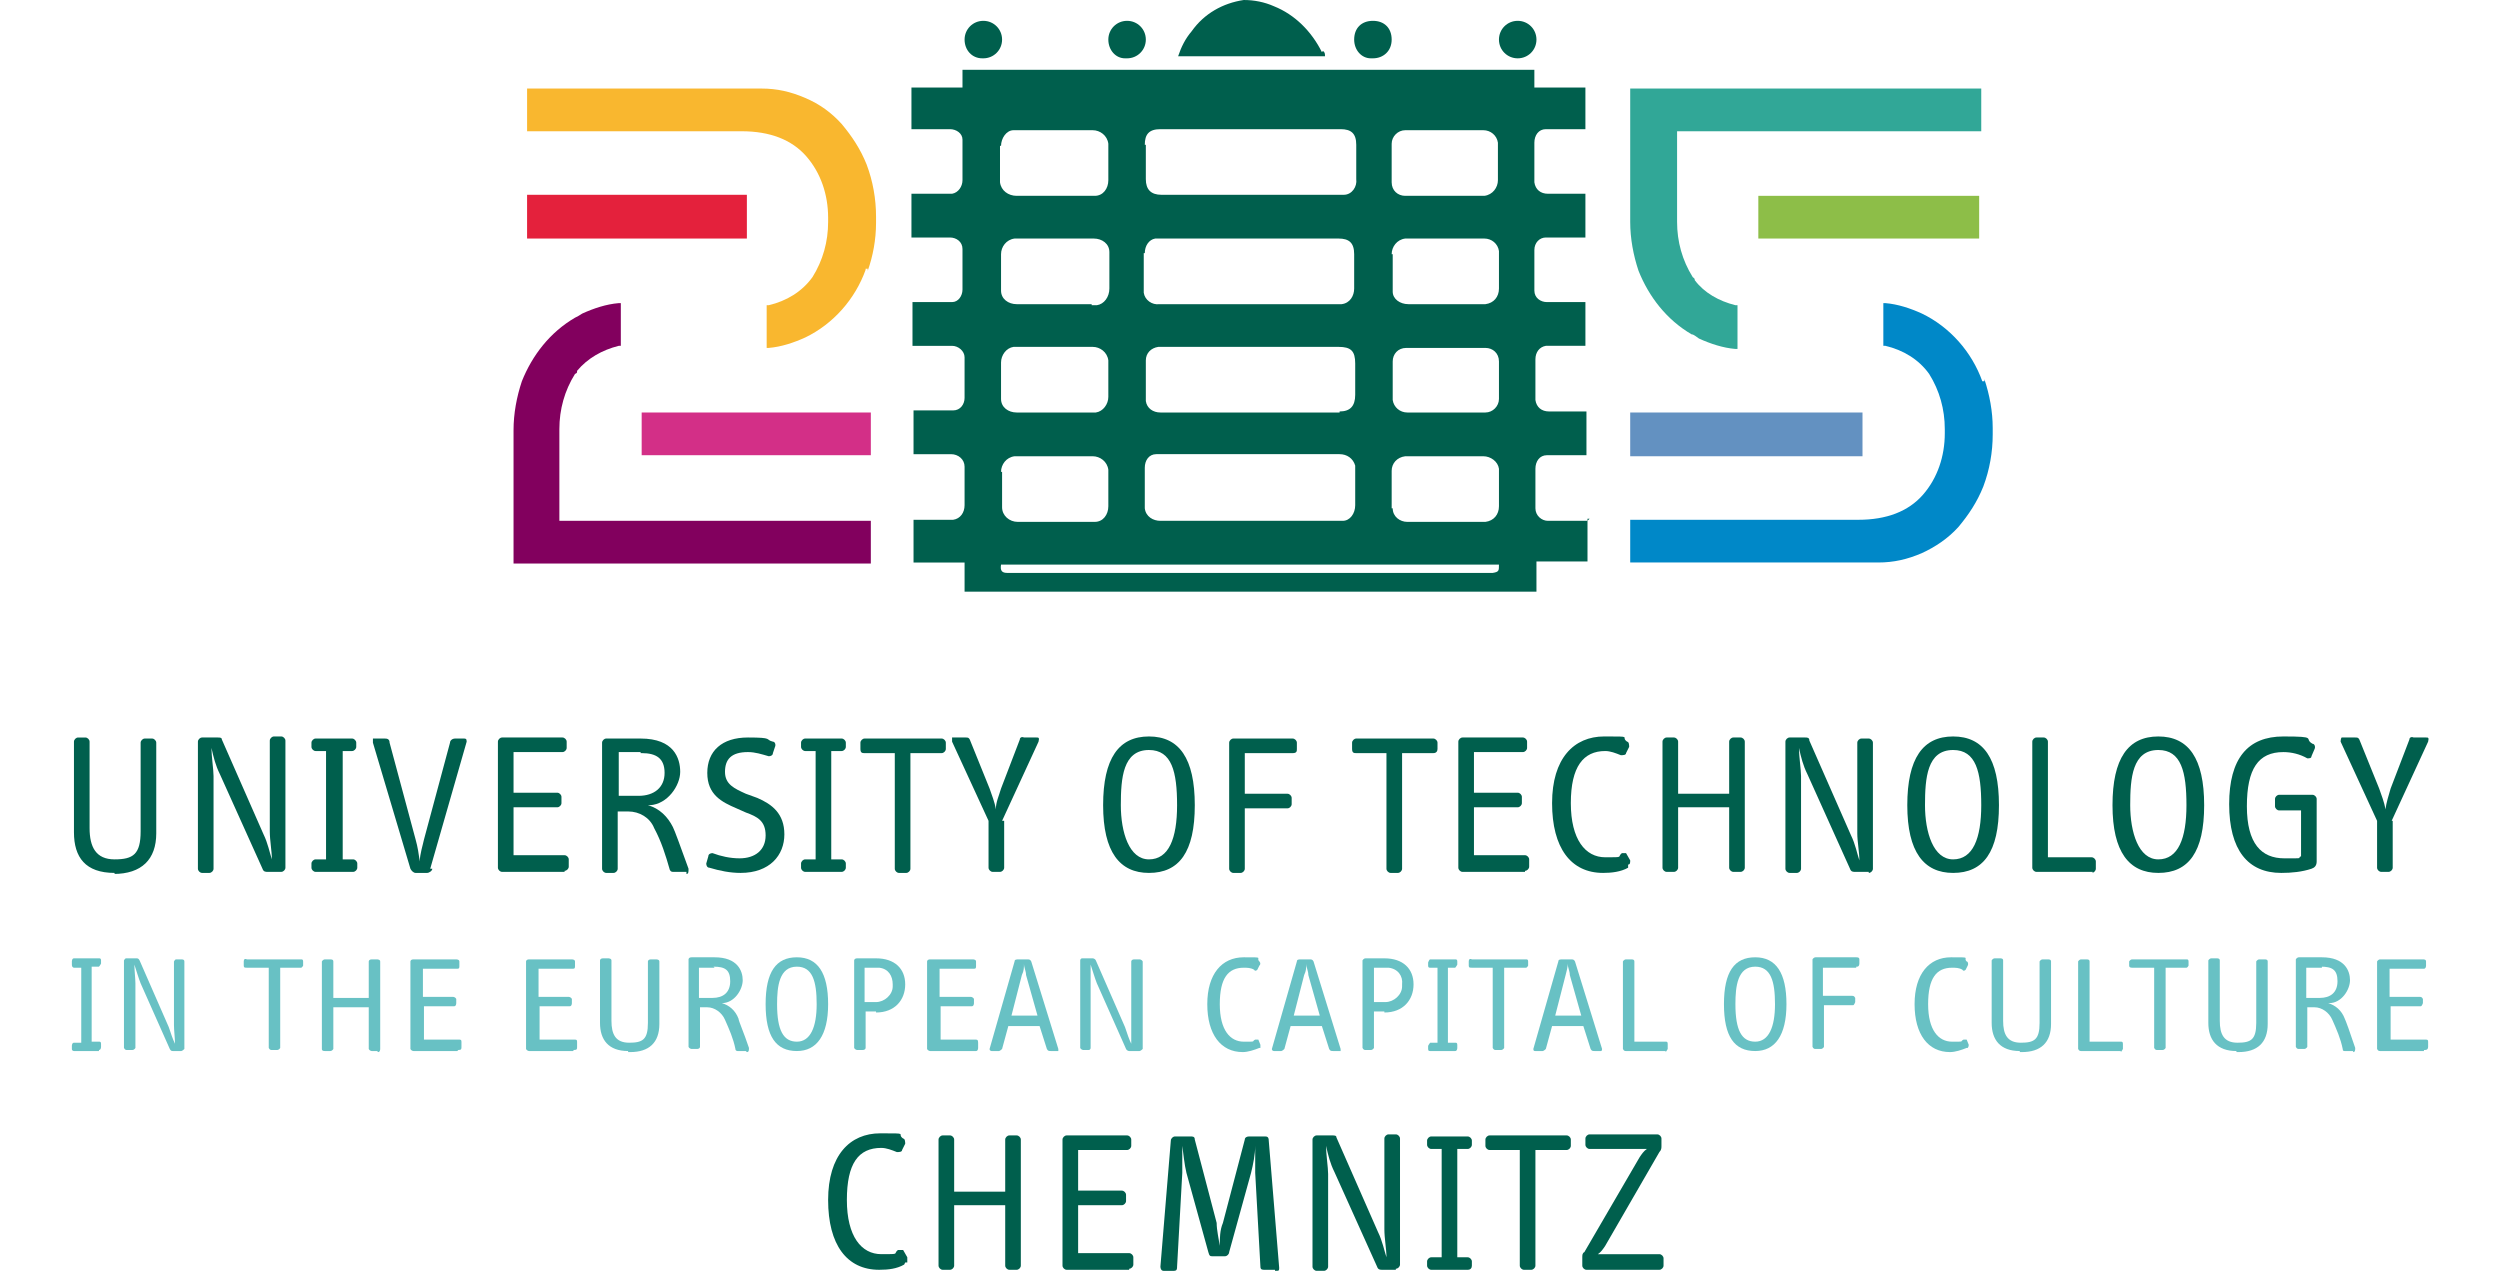 <?xml version="1.0" encoding="UTF-8"?> <svg xmlns="http://www.w3.org/2000/svg" xmlns:svg="http://www.w3.org/2000/svg" id="Ebene_1" version="1.1" viewBox="0 0 240 122"><defs><style> .st0 { fill: #8dbe48; } .st1 { fill: #e4213c; } .st2 { fill: #68c1c4; } .st3 { fill: #005f4d; } .st4 { fill: #82005e; } .st5 { fill: #d32f87; } .st6 { fill: #f9b72f; } .st7 { fill: #0088c8; } .st8 { fill: #31a797; } .st9 { fill: #6391c1; } </style></defs><path id="path6" class="st3" d="M145.7,5.6c1,0,1.8-.8,1.8-1.8s-.8-1.8-1.8-1.8-1.8.8-1.8,1.8.8,1.8,1.8,1.8h0Z"></path><path id="path8" class="st3" d="M152.4,50h-3.8c-.6,0-1.2-.5-1.2-1.2h0v-3.8c0-.7.4-1.3,1.1-1.3h3.8v-4.2h-3.6c-.7,0-1.2-.4-1.3-1.1v-3.9c0-.7.4-1.2,1-1.3h3.8v-4.2h-3.7c-.6,0-1.2-.4-1.2-1.1h0v-3.9c0-.7.5-1.2,1.1-1.2h3.8v-4.2h-3.6c-.7,0-1.2-.4-1.3-1.1v-3.8c0-.7.4-1.3,1.1-1.3h3.8v-4h-4.9v-1.7h-54.9v1.7h-4.9v4h3.7c.6,0,1.2.4,1.2,1v3.9c0,.6-.4,1.2-1,1.3h-3.9v4.2h3.7c.6,0,1.2.4,1.2,1.1h0v3.9c0,.6-.4,1.2-1,1.2h-3.8v4.2h3.8c.6,0,1.2.5,1.2,1.1h0v3.9c0,.6-.4,1.2-1.1,1.2h-3.8v4.2h3.6c.7,0,1.3.5,1.3,1.2v3.7c0,.7-.4,1.3-1.1,1.4h-3.8v4.1h4.9v2.8h54.9v-2.9h4.9v-4.1h.2l-.2.2ZM133.6,13.8c0-.7.6-1.3,1.3-1.3h7.5c.7,0,1.3.5,1.4,1.2v3.6c0,.7-.5,1.4-1.3,1.5h-7.6c-.7,0-1.3-.5-1.3-1.3h0v-3.6h0ZM133.6,24.4c0-.7.5-1.4,1.3-1.5h7.6c.7,0,1.3.5,1.4,1.2v3.6c0,.8-.5,1.4-1.3,1.5h-7.4c-.8,0-1.5-.5-1.5-1.2v-3.6h-.1ZM109.9,13.9c0-1,.4-1.5,1.5-1.5h17.3c1,0,1.5.4,1.5,1.5v3.3c.1.7-.4,1.5-1.2,1.5h-17.5c-1,0-1.5-.5-1.5-1.5v-3.3h0ZM109.9,24.3c0-.7.4-1.3,1-1.4h17.6c1,0,1.5.4,1.5,1.5v3.3c0,.7-.4,1.4-1.2,1.5h-17.5c-.7.1-1.4-.4-1.5-1.1v-3.8h0ZM128.6,39.6h-17.2c-.7,0-1.3-.4-1.4-1.1v-3.9c0-.7.5-1.2,1.2-1.3h17.3c1.2,0,1.6.4,1.6,1.6v3c0,1.1-.5,1.6-1.5,1.6h0ZM130.1,45.2v3.3c0,.8-.5,1.5-1.2,1.5h-17.5c-.7,0-1.4-.4-1.5-1.2v-3.9c0-.7.4-1.3,1.1-1.3h17.6c.7,0,1.3.4,1.5,1.1v.4h0ZM96.1,14c0-.7.5-1.5,1.2-1.5h7.6c.7,0,1.4.5,1.5,1.3v3.5c0,.8-.5,1.5-1.3,1.5h-7.5c-.8,0-1.5-.5-1.6-1.3v-3.5h.1ZM104.8,29.2h-7.2c-.8,0-1.5-.5-1.5-1.3v-3.5c0-.7.5-1.4,1.3-1.5h7.6c.8,0,1.5.5,1.5,1.3v3.5c0,.8-.5,1.5-1.2,1.6h-.5ZM106.4,34.9v3.2c0,.7-.5,1.4-1.2,1.5h-7.6c-.8,0-1.5-.5-1.5-1.3v-3.5c0-.7.5-1.4,1.2-1.5h7.6c.7,0,1.4.5,1.5,1.3v.2h0ZM96.1,45.3c0-.7.5-1.4,1.3-1.5h7.5c.7,0,1.4.5,1.5,1.3h0v3.5c0,.8-.5,1.5-1.3,1.5h-7.4c-.8,0-1.5-.6-1.5-1.4v-3.4h0ZM143.3,55h-46.6c-.5,0-.7-.2-.6-.8h47.8c0,.6,0,.7-.6.8ZM133.6,48.7v-3.5c0-.7.5-1.3,1.3-1.4h7.5c.7,0,1.4.5,1.5,1.2v3.6c0,.8-.5,1.4-1.3,1.5h-7.5c-.7,0-1.4-.5-1.4-1.3h0c0,0,0,0,0,0h-.1ZM143.9,38.3c0,.7-.6,1.3-1.3,1.3h-7.5c-.7,0-1.3-.5-1.4-1.2h0v-3.7c0-.7.5-1.3,1.3-1.3h7.6c.7,0,1.3.5,1.3,1.3h0v3.6h0Z"></path><path id="path10" class="st3" d="M131.8,5.6c1,0,1.8-.7,1.8-1.8s-.7-1.8-1.8-1.8-1.8.7-1.8,1.8h0c0,1,.7,1.8,1.6,1.8h.2Z"></path><path id="path12" class="st3" d="M94.4,5.6c1,0,1.8-.8,1.8-1.8s-.8-1.8-1.8-1.8-1.8.8-1.8,1.8.7,1.8,1.7,1.8h.1Z"></path><path id="path14" class="st3" d="M108.2,5.6c1,0,1.8-.8,1.8-1.8s-.8-1.8-1.8-1.8-1.8.8-1.8,1.8.7,1.8,1.6,1.8h.2Z"></path><path id="path16" class="st3" d="M126.9,5c-1-2-2.6-3.6-4.6-4.4C121.4.2,120.4,0,119.4,0c-2,.3-3.8,1.3-5,3-.6.7-1,1.5-1.3,2.4h14.1c0-.2,0-.4-.2-.5h0Z"></path><path id="path18" class="st7" d="M190.3,36.6c-1-2.8-3.1-5.2-5.8-6.5-1.1-.5-2.3-.9-3.5-1h-.2v4.1h.2c1.7.4,3.2,1.3,4.2,2.7,1,1.6,1.5,3.4,1.5,5.3v.4c0,2.2-.7,4.3-2.1,5.9-1.4,1.6-3.5,2.4-6.2,2.4h-21.9v4.1h23.8c1.5,0,2.8-.3,4.2-.9,1.3-.6,2.5-1.4,3.5-2.5,1-1.2,1.8-2.4,2.4-3.9.6-1.6.9-3.3.9-5v-.6c0-1.6-.3-3.2-.8-4.7v.2h-.2Z"></path><rect id="rect20" class="st0" x="168.8" y="18.8" width="21.2" height="4.1"></rect><path id="path22" class="st8" d="M190.2,12.5v-4h-33.7v12.8c0,1.6.3,3.2.8,4.7,1,2.5,2.7,4.7,5.1,6.1h0c.2,0,.4.2.7.4,1.1.5,2.3.9,3.5,1h.2v-4.2h-.2c-1.6-.4-3-1.2-3.9-2.4h0c0-.2-.1-.2-.2-.3-1-1.6-1.5-3.4-1.5-5.3v-8.7h29.2,0Z"></path><rect id="rect24" class="st9" x="156.5" y="39.6" width="22.3" height="4.2"></rect><path id="path26" class="st6" d="M83.1,25.9c-1,2.8-3.1,5.2-5.8,6.5-1.1.5-2.3.9-3.5,1h-.2v-4.1h.2c1.7-.4,3.2-1.3,4.2-2.7,1-1.6,1.5-3.4,1.5-5.3v-.4c0-2.2-.7-4.3-2.1-5.9-1.4-1.6-3.5-2.4-6.2-2.4h-20.6v-4.1h22.5c1.5,0,2.8.3,4.2.9s2.5,1.4,3.5,2.5c1,1.2,1.8,2.4,2.4,3.9.6,1.6.9,3.3.9,5v.6c0,1.6-.3,3.2-.8,4.6v-.2h-.2Z"></path><rect id="rect28" class="st1" x="50.6" y="18.7" width="21.1" height="4.2"></rect><rect id="rect30" class="st5" x="61.6" y="39.6" width="22" height="4.1"></rect><path id="path32" class="st4" d="M83.6,50.1v4h-34.3v-12.8c0-1.6.3-3.2.8-4.7,1-2.5,2.7-4.7,5.1-6.1h0c.2-.1.4-.2.7-.4,1.1-.5,2.3-.9,3.5-1h.2v4.1h-.2c-1.6.4-3,1.2-4,2.4h0c0,.2,0,.2-.2.3-1,1.6-1.5,3.4-1.5,5.3v8.8h29.9Z"></path><path id="path34" class="st3" d="M11,83.8c-2.8,0-3.9-1.5-3.9-3.9v-8.7c0-.2.2-.4.4-.4h.7c.2,0,.4.2.4.4h0v8.3c0,1.8.6,3,2.4,3s2.5-.5,2.5-2.7v-8.5c0-.2.2-.4.4-.4h.7c.2,0,.4.2.4.4h0v8.7c0,2.5-1.4,3.9-4.1,3.9h.1Z"></path><path id="path36" class="st3" d="M27,83.7h-1.3c-.2,0-.4,0-.5-.3l-4.1-9.1c-.4-.8-.6-1.6-.8-2.5,0,.8.2,2.1.2,2.7v8.9c0,.2-.2.4-.4.4h-.7c-.2,0-.4-.2-.4-.4v-12.2c0-.2.2-.4.4-.4h1.5c.2,0,.4,0,.4.2l4,9.1c.4.8.6,1.8.8,2.4,0-.8-.2-1.8-.2-2.7v-8.7c0-.2.2-.4.4-.4h.7c.2,0,.4.2.4.4v12.2c0,.2-.2.4-.4.4h0Z"></path><path id="path38" class="st3" d="M33.8,83.7h-3.5c-.2,0-.4-.2-.4-.4h0v-.4c0-.2.2-.4.4-.4h1v-10.4h-1c-.2,0-.4-.2-.4-.4h0v-.4c0-.2.2-.4.4-.4h3.5c.2,0,.4.2.4.4v.4c0,.2-.2.4-.4.4h-.9v10.4h1c.2,0,.4.2.4.4h0v.4c0,.2-.2.4-.4.4h0Z"></path><path id="path40" class="st3" d="M41.5,83.4c0,.2-.3.4-.5.4h-1.1c-.2,0-.4-.2-.5-.4l-3.6-12.1c0,0,0-.3,0-.4h1.1c.2,0,.5,0,.5.4l2.5,9.3c.2.7.3,1.4.4,2.1,0-.7.3-1.6.4-2.1l2.5-9.3c0-.2.2-.4.5-.4h.8c.2,0,.3,0,.3.3h0c0,0-3.5,12.2-3.5,12.2h0Z"></path><path id="path42" class="st3" d="M54.2,83.7h-6c-.2,0-.4-.2-.4-.4v-12.1c0-.2.2-.4.4-.4h5.8c.2,0,.4.2.4.4h0v.6c0,.2-.2.4-.4.4h-4.7v3.9h4.2c.2,0,.4.2.4.4h0v.6c0,.2-.2.4-.4.4h-4.2v4.6h4.9c.2,0,.4.2.4.4h0v.7c0,.2-.2.4-.4.4h0Z"></path><path id="path44" class="st3" d="M65.9,83.7h-1.2c-.2,0-.3,0-.4-.2-.4-1.4-.8-2.7-1.5-4-.4-1-1.4-1.6-2.5-1.6h-1v5.5c0,.2-.2.4-.4.4h-.7c-.2,0-.4-.2-.4-.4v-12.1c0-.2.2-.4.4-.4h3.3c3.2,0,3.8,1.9,3.8,3.2s-1.2,3.1-2.9,3.2h-.2c1.1.3,1.9,1.1,2.4,2.1.2.4.7,1.8,1.5,4,0,.3,0,.5-.2.5h0v-.2ZM61.5,72.2h-2.1v4.2h1.9c1.5,0,2.5-.8,2.5-2.2s-.8-1.9-2.2-1.9h-.1Z"></path><path id="path46" class="st3" d="M71.1,83.8c-1,0-2-.2-3-.5-.2,0-.3-.2-.3-.4h0l.2-.7c0-.2.2-.3.4-.3h0c.8.3,1.7.5,2.6.5,1.5,0,2.5-.8,2.5-2.2s-.8-1.8-1.9-2.2l-.9-.4c-1.4-.6-2.8-1.3-2.8-3.4s1.4-3.4,3.9-3.4,1.6.2,2.4.4c.2,0,.3.3.2.5l-.2.6c0,.2-.2.3-.4.3-.7-.2-1.3-.4-2-.4-1.6,0-2.2.7-2.2,1.9s.9,1.6,2,2.1l1.1.4c1.4.6,2.6,1.5,2.6,3.5s-1.4,3.7-4.2,3.7c0,0,0,0,0,0Z"></path><path id="path48" class="st3" d="M80.8,83.7h-3.5c-.2,0-.4-.2-.4-.4h0v-.4c0-.2.2-.4.4-.4h1v-10.4h-1c-.2,0-.4-.2-.4-.4h0v-.4c0-.2.2-.4.4-.4h3.5c.2,0,.4.2.4.4h0v.4c0,.2-.2.4-.4.4h-1v10.4h1c.2,0,.4.2.4.4h0v.4c0,.2-.2.4-.4.4h0Z"></path><path id="path50" class="st3" d="M90.3,72.3h-2.9v11.1c0,.2-.2.4-.4.4h-.7c-.2,0-.4-.2-.4-.4v-11.1h-2.9c-.2,0-.4,0-.4-.4h0v-.6c0-.2.2-.4.4-.4h7.4c.2,0,.4.2.4.4h0v.6c0,.2-.2.4-.4.4h0Z"></path><path id="path52" class="st3" d="M96.4,78.8v4.5c0,.2-.2.4-.4.4h-.7c-.2,0-.4-.2-.4-.4v-4.5l-3.5-7.6c0,0,0-.3,0-.4h1.3c.2,0,.3,0,.4.2l1.9,4.7c.2.6.5,1.3.6,2,0-.7.3-1.3.5-2l1.8-4.7c0-.2.2-.3.4-.2h1.2c.2,0,.3,0,.2.4l-3.5,7.6h0Z"></path><path id="path54" class="st3" d="M110.3,83.8c-2.8,0-4.4-2-4.4-6.5s1.5-6.6,4.4-6.6,4.4,2.1,4.4,6.6-1.5,6.5-4.4,6.5ZM110.3,72c-2.5,0-2.7,2.7-2.7,5.3s.8,5.2,2.7,5.2,2.7-2,2.7-5.2-.5-5.3-2.7-5.3h0Z"></path><path id="path56" class="st3" d="M124,72.3h-4.5v3.9h4.1c.2,0,.4.2.4.4h0v.6c0,.2-.2.4-.4.4h-4.1v5.8c0,.2-.2.4-.4.4h-.7c-.2,0-.4-.2-.4-.4v-12.1c0-.2.2-.4.4-.4h5.7c.2,0,.4.2.4.4h0v.6c0,.2,0,.4-.4.4,0,0,0,0,0,0Z"></path><path id="path58" class="st3" d="M137.5,72.3h-2.9v11.1c0,.2-.2.4-.4.4h-.7c-.2,0-.4-.2-.4-.4v-11.1h-2.9c-.2,0-.4,0-.4-.4h0v-.6c0-.2.2-.4.4-.4h7.4c.2,0,.4.2.4.4h0v.6c0,.2-.1.4-.4.4h-.1Z"></path><path id="path60" class="st3" d="M146.4,83.7h-6c-.2,0-.4-.2-.4-.4v-12.1c0-.2.2-.4.4-.4h5.8c.2,0,.4.2.4.4h0v.6c0,.2-.2.4-.4.4h-4.7v3.9h4.2c.2,0,.4.2.4.4h0v.6c0,.2-.2.4-.4.4h-4.2v4.6h4.9c.2,0,.4.2.4.4h0v.7c0,.2-.2.4-.4.4h-.1.1Z"></path><path id="path62" class="st3" d="M156.3,83.3c-.7.4-1.6.5-2.4.5-3.1,0-4.9-2.4-4.9-6.7s2.1-6.4,5-6.4,1.5,0,2.2.5c.2,0,.2.4.2.5l-.3.6c0,.2-.3.2-.5.2h0c-.5-.2-1-.4-1.5-.4-2.1,0-3.3,1.5-3.3,5s1.4,5.2,3.3,5.2,1.1,0,1.6-.4c.1,0,.4,0,.4,0h0l.4.7c0,.2,0,.4-.2.4h0v.3Z"></path><path id="path64" class="st3" d="M167.1,83.7h-.7c-.2,0-.4-.2-.4-.4v-5.8h-4.9v5.8c0,.2-.2.4-.4.4h-.7c-.2,0-.4-.2-.4-.4v-12.1c0-.2.2-.4.4-.4h.7c.2,0,.4.2.4.4h0v5h4.9v-5c0-.2.2-.4.4-.4h.7c.2,0,.4.2.4.4h0v12.1c0,.2-.2.4-.4.4h.1-.1Z"></path><path id="path66" class="st3" d="M179.4,83.7h-1.3c-.2,0-.4,0-.5-.3l-4.1-9.1c-.4-.8-.6-1.6-.8-2.5,0,.8.2,2.1.2,2.7v8.9c0,.2-.2.4-.4.4h-.7c-.2,0-.4-.2-.4-.4v-12.2c0-.2.2-.4.4-.4h1.5c.2,0,.4,0,.4.3l4,9.1c.4.8.6,1.8.8,2.4,0-.8-.2-1.8-.2-2.6v-8.7c0-.2.2-.4.4-.4h.7c.2,0,.4.2.4.4v12.1c0,.2-.2.4-.4.4h0Z"></path><path id="path68" class="st3" d="M187.5,83.8c-2.8,0-4.4-2-4.4-6.5s1.5-6.6,4.4-6.6,4.4,2.1,4.4,6.6-1.5,6.5-4.4,6.5ZM187.5,72c-2.5,0-2.7,2.7-2.7,5.3s.8,5.2,2.7,5.2,2.7-2,2.7-5.2-.5-5.3-2.7-5.3h0Z"></path><path id="path70" class="st3" d="M200.9,83.7h-5.4c-.2,0-.4-.2-.4-.4v-12.1c0-.2.2-.4.4-.4h.7c.2,0,.4.2.4.4h0v11.1h4.2c.2,0,.4.2.4.4v.7c0,.2-.2.4-.4.4h.1Z"></path><path id="path72" class="st3" d="M207.2,83.8c-2.8,0-4.4-2-4.4-6.5s1.5-6.6,4.4-6.6,4.4,2.1,4.4,6.6-1.5,6.5-4.4,6.5ZM207.2,72c-2.5,0-2.7,2.7-2.7,5.3s.8,5.2,2.7,5.2,2.7-2,2.7-5.2-.5-5.3-2.7-5.3h0Z"></path><path id="path74" class="st3" d="M221.9,83.4c-.9.3-1.9.4-2.9.4-3.2,0-5-2.2-5-6.6s1.8-6.5,5.2-6.5,1.9.2,2.8.7c.2,0,.3.3.2.5h0l-.3.7c0,.2-.2.2-.4.2h0c-.7-.4-1.5-.6-2.3-.6-2.4,0-3.5,1.6-3.5,5.2s1.4,5,3.6,5,1.1,0,1.6-.2v-4.4h-2.1c-.2,0-.4-.2-.4-.4h0v-.7c0-.2.2-.4.4-.4h3.2c.2,0,.4.2.4.4h0v6c0,.4-.2.6-.5.7h0Z"></path><path id="path76" class="st3" d="M229.7,78.8v4.5c0,.2-.2.4-.4.4h-.7c-.2,0-.4-.2-.4-.4v-4.5l-3.5-7.6c0,0,0-.3.1-.4h1.3c.2,0,.3,0,.4.2l1.9,4.7c.2.6.5,1.3.6,2,.1-.7.3-1.3.5-2l1.8-4.7c0-.2.2-.3.4-.2h1.2c.2,0,.3,0,.2.4l-3.5,7.6h0Z"></path><path id="path78" class="st3" d="M86.8,121.4c-.7.4-1.5.5-2.4.5-3.1,0-4.9-2.4-4.9-6.7s2.1-6.4,5-6.4,1.5,0,2.2.5c.2,0,.2.4.2.5h0l-.3.6c0,.2-.3.2-.5.2h0c-.5-.2-1-.4-1.5-.4-2.2,0-3.3,1.5-3.3,5s1.4,5.2,3.3,5.2,1.1,0,1.6-.4c.2,0,.4,0,.5,0h0l.4.7c0,.2,0,.4,0,.5h-.2,0Z"></path><path id="path80" class="st3" d="M97.6,121.9h-.7c-.2,0-.4-.2-.4-.4v-5.8h-4.9v5.8c0,.2-.2.4-.4.4h-.7c-.2,0-.4-.2-.4-.4v-12.1c0-.2.2-.4.4-.4h.7c.2,0,.4.2.4.4h0v5h4.9v-5c0-.2.2-.4.4-.4h.7c.2,0,.4.2.4.4h0v12.1c0,.2-.2.4-.4.4Z"></path><path id="path82" class="st3" d="M108.4,121.9h-6c-.2,0-.4-.2-.4-.4v-12.1c0-.2.2-.4.4-.4h5.8c.2,0,.4.2.4.4h0v.6c0,.2-.2.4-.4.4h-4.7v3.9h4.2c.2,0,.4.2.4.4h0v.6c0,.2-.2.4-.4.4h-4.2v4.6h4.9c.2,0,.4.2.4.4h0v.7c0,.2-.2.4-.4.4h0Z"></path><path id="path84" class="st3" d="M122.4,121.9h-1c-.2,0-.4,0-.4-.3h0l-.5-9v-2.6c0,.8-.2,1.8-.4,2.6l-2.1,7.6c0,.2-.2.4-.4.4h-1.2c-.2,0-.3,0-.4-.4l-2.1-7.6c-.2-.8-.3-1.9-.4-2.6v2.6l-.5,9c0,.2,0,.4-.3.4h-1c-.2,0-.3-.2-.3-.4h0l1-12.1c0-.2.2-.4.4-.4h1.5c.2,0,.4,0,.4.3l2.1,8c0,.7.2,1.5.3,2.2,0-.7,0-1.5.3-2.2l2.1-8c0-.2.2-.3.4-.3h1.5c.2,0,.4,0,.4.4h0l1,12.2c0,.2,0,.3-.2.3h-.2Z"></path><path id="path86" class="st3" d="M134,121.9h-1.3c-.2,0-.4,0-.5-.3l-4.1-9.1c-.4-.8-.6-1.6-.8-2.5,0,.8.2,2.1.2,2.7v8.9c0,.2-.2.4-.4.4h-.7c-.2,0-.4-.2-.4-.4v-12.2c0-.2.2-.4.4-.4h1.5c.2,0,.4,0,.4.2l4,9.1c.4.8.6,1.8.8,2.4,0-.8-.2-1.8-.2-2.7v-8.7c0-.2.2-.4.4-.4h.7c.2,0,.4.2.4.4v12.1c0,.2-.2.4-.4.4h0Z"></path><path id="path88" class="st3" d="M140.9,121.9h-3.5c-.2,0-.4-.2-.4-.4h0v-.4c0-.2.2-.4.4-.4h1v-10.4h-1c-.2,0-.4-.2-.4-.4h0v-.4c0-.2.2-.4.4-.4h3.5c.2,0,.4.2.4.4h0v.4c0,.2-.2.4-.4.4h-1v10.4h1c.2,0,.4.2.4.4h0v.4c0,.2-.1.4-.4.4h0Z"></path><path id="path90" class="st3" d="M150.3,110.4h-2.9v11.1c0,.2-.2.4-.4.4h-.7c-.2,0-.4-.2-.4-.4v-11.1h-2.9c-.2,0-.4-.2-.4-.4h0v-.6c0-.2.2-.4.4-.4h7.4c.2,0,.4.2.4.4h0v.6c0,.2-.2.4-.4.4h-.1Z"></path><path id="path92" class="st3" d="M159.2,121.9h-6.9c-.2,0-.4-.2-.4-.4h0v-.8c0-.2,0-.4.2-.5l5.3-9.1c.2-.3.4-.6.7-.8-.4,0-.7,0-1.1,0h-4.4c-.2,0-.4-.2-.4-.4v-.6c0-.2.2-.4.4-.4h6.5c.2,0,.4.2.4.4h0v.7c0,.2,0,.4-.2.6l-5.2,9c-.2.3-.4.6-.7.8.3,0,.7,0,1,0h4.9c.2,0,.4.2.4.4v.7c0,.2-.2.4-.4.4h-.1Z"></path><path id="path94" class="st2" d="M9.5,100.9h-2.4c0,0-.2,0-.2-.2h0v-.3c0,0,0-.3.2-.3h.7v-7.2h-.7c0,0-.2,0-.2-.3h0v-.3c0,0,0-.3.2-.3h2.4c.1,0,.2,0,.2.2h0v.3c0,0-.1.2-.2.3h-.7v7.2h.7c.1,0,.2,0,.2.2h0v.3c0,0,0,.3-.2.3h0Z"></path><path id="path96" class="st2" d="M17.5,100.9h-.9c-.1,0-.2,0-.3-.2l-2.8-6.3c-.2-.5-.4-1.2-.6-1.8,0,.5.1,1.4.1,1.8v6.2c0,0-.1.2-.3.2h-.5c-.1,0-.2,0-.3-.2v-8.4c0,0,.1-.2.2-.2h1c.1,0,.2,0,.3.2l2.8,6.4c.2.6.4,1.2.6,1.6,0-.5-.1-1.3-.1-1.8v-6.1c0,0,.1-.2.2-.2h.5c.1,0,.3,0,.3.2v8.4c0,0-.2.2-.3.2h0Z"></path><path id="path98" class="st2" d="M29,92.9h-2.1v7.7c0,0-.1.2-.3.2h-.5c-.1,0-.2,0-.3-.2v-7.7h-2.1c-.2,0-.3,0-.3-.2h0v-.4c0-.2.1-.3.3-.2h5.2c.1,0,.2,0,.2.2h0v.4c0,0-.1.2-.2.2,0,0,.1,0,0,0Z"></path><path id="path100" class="st2" d="M36.2,100.9h-.5c0,0-.2,0-.3-.2v-4h-3.4v4c0,0-.1.2-.3.2h-.5c-.1,0-.3,0-.3-.2v-8.4c0,0,.1-.2.3-.2h.5c.1,0,.3,0,.3.2h0v3.5h3.4v-3.5c0,0,0-.2.3-.2h.5c0,0,.3,0,.3.2h0v8.4c0,0,0,.3-.2.3h0Z"></path><path id="path102" class="st2" d="M43.9,100.9h-4.2c0,0-.2,0-.3-.2v-8.4c0,0,0-.2.3-.2h4.1c0,0,.3,0,.3.2h0v.4c0,.2,0,.3-.2.3h-3.3v2.7h2.9c0,0,.2,0,.3.2h0v.4c0,0,0,.3-.2.3h-2.9v3.2h3.3c.2,0,.3,0,.3.2h0v.5c0,.2,0,.3-.3.3h0Z"></path><path id="path104" class="st2" d="M55,100.9h-4.2c0,0-.2,0-.3-.2v-8.4c0,0,0-.2.3-.2h4.1c0,0,.3,0,.3.2h0v.4c0,.2,0,.3-.2.3h-3.3v2.7h2.9c0,0,.2,0,.3.2h0v.4c0,0,0,.3-.2.3h-2.9v3.2h3.3c.2,0,.3,0,.3.2h0v.5c0,.2,0,.3-.3.3h0Z"></path><path id="path106" class="st2" d="M60.3,100.9c-1.9,0-2.7-1.1-2.7-2.7v-6c0,0,0-.2.3-.2h.5c0,0,.3,0,.3.2h0v5.8c0,1.3.4,2.1,1.7,2.1s1.8-.3,1.8-1.9v-5.9c0,0,0-.2.3-.2h.5c0,0,.3,0,.3.2h0v6c0,1.8-1,2.7-2.8,2.7h-.2Z"></path><path id="path108" class="st2" d="M71.6,100.9h-.8c0,0-.2,0-.2-.2-.2-1-.6-1.9-1-2.8-.3-.7-1-1.2-1.7-1.2h-.7v3.8c0,0,0,.2-.3.2h-.5c0,0-.2,0-.3-.2v-8.4c0,0,0-.2.3-.2h2.2c2.2,0,2.7,1.3,2.7,2.2s-.8,2.2-2,2.2h0c.7.2,1.3.7,1.6,1.5,0,.2.5,1.3,1,2.8,0,.2,0,.4-.2.4h0ZM68.6,92.9h-1.5v2.9h1.3c1,0,1.7-.5,1.7-1.6s-.5-1.4-1.6-1.4h0Z"></path><path id="path110" class="st2" d="M76.5,100.9c-2,0-3-1.4-3-4.5s1-4.5,3-4.5,3,1.5,3,4.5-1.1,4.5-3,4.5ZM76.5,92.8c-1.7,0-1.9,1.9-1.9,3.6,0,2.5.6,3.6,1.9,3.6s1.9-1.4,1.9-3.6-.4-3.6-1.9-3.6h0Z"></path><path id="path112" class="st2" d="M84.1,97.1h-1v3.5c0,0,0,.2-.3.2h-.5c0,0-.2,0-.3-.2v-8.4c0,0,0-.2.3-.2h1.8c1.8,0,2.8,1,2.8,2.5s-1,2.7-2.8,2.7h0ZM84.1,92.9h-1.1v3.3h1.1c.8,0,1.6-.7,1.6-1.5v-.2c0-.8-.4-1.5-1.3-1.6h-.4.1Z"></path><path id="path114" class="st2" d="M93.5,100.9h-4.2c0,0-.2,0-.3-.2v-8.4c0,0,0-.2.3-.2h4.1c0,0,.3,0,.3.2h0v.4c0,.2,0,.3-.2.3h-3.3v2.7h3c0,0,.2,0,.3.2h0v.4c0,0,0,.3-.2.3h-3v3.2h3.3c.2,0,.3,0,.3.3h0v.5c0,0,0,.3-.2.3h-.2Z"></path><path id="path116" class="st2" d="M101.6,100.9h-.7c-.2,0-.3,0-.4-.2l-.7-2.2h-3l-.6,2.2c0,0-.2.2-.3.2h-.7c0,0-.2,0-.2-.2h0l2.4-8.4c0-.2.2-.2.4-.2h.8c.2,0,.3,0,.4.2l2.6,8.4c0,0,0,.2,0,.2h0ZM98.5,93.6c0-.4-.2-.7-.2-1.1,0,.4,0,.7-.2,1.1l-1,3.9h2.5l-1.1-3.9h0Z"></path><path id="path118" class="st2" d="M109.3,100.9h-.9c0,0-.2,0-.3-.2l-2.8-6.3c-.2-.5-.4-1.2-.6-1.8,0,.5,0,1.4,0,1.8v6.2c0,0,0,.2-.2.2h-.5c0,0-.2,0-.3-.2v-8.4c0,0,0-.2.2-.2h1c0,0,.2,0,.3.2l2.8,6.4c.2.6.4,1.2.6,1.6,0-.5,0-1.3,0-1.8v-6.1c0,0,0-.2.3-.2h.5c0,0,.2,0,.3.2h0v8.4c0,0-.2.2-.3.2h0Z"></path><path id="path120" class="st2" d="M120.9,100.6c-.5.2-1.1.4-1.6.4-2.1,0-3.4-1.7-3.4-4.6s1.4-4.5,3.5-4.5,1.1,0,1.5.4c0,0,.2.2,0,.4h0l-.2.4c0,0-.2.2-.3,0h0c-.3-.2-.7-.2-1-.2-1.5,0-2.3,1-2.3,3.5s1,3.6,2.3,3.6.7,0,1.1-.2h.3l.2.5c0,0,0,.2,0,.3h0Z"></path><path id="path122" class="st2" d="M128.7,100.9h-.7c-.2,0-.3,0-.4-.2l-.7-2.2h-3l-.6,2.2c0,0-.2.2-.3.2h-.7c0,0-.2,0-.2-.2h0l2.4-8.4c0-.2.2-.2.4-.2h.8c.2,0,.3,0,.4.2l2.6,8.4v.2h-.1,0ZM125.6,93.6c0-.4-.2-.7-.2-1.1,0,.4,0,.7-.2,1.1l-1,3.9h2.5l-1.1-3.9h0Z"></path><path id="path124" class="st2" d="M132.9,97.1h-1v3.5c0,0-.1.2-.3.2h-.5c-.1,0-.2,0-.3-.2v-8.4c0,0,.1-.2.3-.2h1.8c1.8,0,2.8,1,2.8,2.5s-1,2.7-2.8,2.7h0ZM133,92.9h-1.1v3.3h1.1c.8,0,1.6-.7,1.6-1.5v-.2c.1-.8-.4-1.5-1.3-1.6h-.4,0Z"></path><path id="path126" class="st2" d="M139.7,100.9h-2.4c-.1,0-.2,0-.2-.2h0v-.3c0,0,.1-.2.2-.3h.7v-7.2h-.7c-.1,0-.2,0-.2-.2h0v-.3c0,0,.1-.3.2-.3h2.4c.1,0,.2,0,.2.2h0v.3c0,0-.1.2-.2.3h-.7v7.2h.7c.1,0,.2,0,.2.2h0v.3c0,0,0,.3-.2.3h0Z"></path><path id="path128" class="st2" d="M146.4,92.9h-2v7.7c0,0-.1.2-.3.2h-.5c-.1,0-.2,0-.3-.2v-7.7h-2c-.2,0-.3,0-.3-.2h0v-.4c0-.2.1-.3.3-.2h5.2c.1,0,.2,0,.2.2h0v.4c0,0-.1.2-.2.2h0Z"></path><path id="path130" class="st2" d="M153.8,100.9h-.7c-.2,0-.3,0-.4-.2l-.7-2.2h-3l-.6,2.2c0,0-.2.2-.3.2h-.7c-.1,0-.2,0-.2-.2h0l2.4-8.4c0-.2.2-.2.4-.2h.8c.2,0,.3,0,.4.2l2.6,8.4c0,0,0,.2-.1.2h.1ZM150.7,93.6c0-.4-.2-.7-.2-1.1,0,.4-.1.7-.2,1.1l-1,3.9h2.5l-1.1-3.9h0Z"></path><path id="path132" class="st2" d="M159.9,100.9h-3.8c-.1,0-.2,0-.3-.2v-8.4c0,0,.1-.2.3-.2h.5c.1,0,.3,0,.3.2h0v7.7h3c.1,0,.2,0,.2.2v.5c0,0-.1.2-.2.3h0Z"></path><path id="path134" class="st2" d="M168.5,100.9c-2,0-3-1.4-3-4.5s1-4.5,3-4.5,3,1.5,3,4.5-1.1,4.5-3,4.5ZM168.5,92.8c-1.7,0-1.9,1.9-1.9,3.6,0,2.5.6,3.6,1.9,3.6s1.9-1.4,1.9-3.6-.4-3.6-1.9-3.6h0Z"></path><path id="path136" class="st2" d="M178.2,92.9h-3.2v2.7h2.8c.1,0,.2,0,.3.2h0v.4c0,0-.1.3-.2.3h-2.8v4c0,0-.1.2-.3.2h-.5c-.1,0-.2,0-.3-.2v-8.4c0,0,.1-.2.3-.2h3.9c.1,0,.3,0,.3.2h0v.4c0,.2-.1.3-.2.3h-.1Z"></path><path id="path138" class="st2" d="M188.8,100.6c-.5.2-1.1.4-1.6.4-2.1,0-3.4-1.7-3.4-4.6s1.4-4.5,3.5-4.5,1.1,0,1.5.4c.1,0,.2.2.1.4h0l-.2.4c0,0-.2.2-.3,0h0c-.3-.2-.7-.2-1-.2-1.5,0-2.3,1-2.3,3.5s1,3.6,2.3,3.6.7,0,1.1-.2h.3l.2.5c0,0,0,.2-.1.3h-.1Z"></path><path id="path140" class="st2" d="M193.9,100.9c-1.9,0-2.7-1.1-2.7-2.7v-6c0,0,.1-.2.3-.2h.5c.1,0,.3,0,.3.2h0v5.8c0,1.3.4,2.1,1.7,2.1s1.8-.3,1.8-1.9v-5.9c0,0,.1-.2.3-.2h.5c.1,0,.3,0,.3.2h0v6c0,1.8-1,2.7-2.8,2.7h-.2Z"></path><path id="path142" class="st2" d="M203.6,100.9h-3.8c-.1,0-.2,0-.3-.2v-8.4c0,0,.1-.2.3-.2h.5c.1,0,.3,0,.3.2h0v7.7h3c.1,0,.2,0,.2.2v.5c0,0-.1.2-.2.3h0Z"></path><path id="path144" class="st2" d="M210,92.9h-2.1v7.7c0,0-.1.2-.3.2h-.5c-.1,0-.2,0-.3-.2v-7.7h-2.1c-.1,0-.3,0-.3-.2h0v-.4c0,0,.1-.2.3-.2h5.2c.1,0,.2,0,.2.2h0v.4c0,0-.1.2-.2.2h.1Z"></path><path id="path146" class="st2" d="M214.7,100.9c-1.9,0-2.7-1.1-2.7-2.7v-6c0,0,.1-.2.3-.2h.5c.1,0,.3,0,.3.2h0v5.8c0,1.3.4,2.1,1.7,2.1s1.8-.3,1.8-1.9v-5.9c0,0,.1-.2.3-.2h.5c.1,0,.3,0,.3.2h0v6c0,1.8-1,2.7-2.8,2.7h-.2Z"></path><path id="path148" class="st2" d="M225.9,100.9h-.8c-.1,0-.2,0-.2-.2-.2-1-.6-1.9-1-2.8-.3-.7-1-1.2-1.7-1.2h-.7v3.8c0,0-.1.2-.3.2h-.5c-.1,0-.2,0-.3-.2v-8.4c0,0,.1-.2.3-.2h2.2c2.2,0,2.7,1.3,2.7,2.2s-.8,2.2-2,2.2h-.1c.7.2,1.3.7,1.6,1.5.1.2.5,1.3,1,2.8,0,.2,0,.4-.2.4h0ZM222.9,92.9h-1.5v2.9h1.3c1,0,1.7-.5,1.7-1.6s-.5-1.4-1.6-1.4h.1Z"></path><path id="path150" class="st2" d="M232.7,100.9h-4.2c-.1,0-.2,0-.3-.2v-8.4c0,0,.1-.2.3-.2h4.1c.1,0,.3,0,.3.2h0v.4c0,.2-.1.3-.2.3h-3.3v2.7h2.9c.1,0,.2,0,.3.2h0v.4c0,0-.1.3-.2.3h-2.9v3.2h3.3c.2,0,.3,0,.3.2h0v.5c0,.2-.1.3-.3.3h-.1Z"></path></svg> 